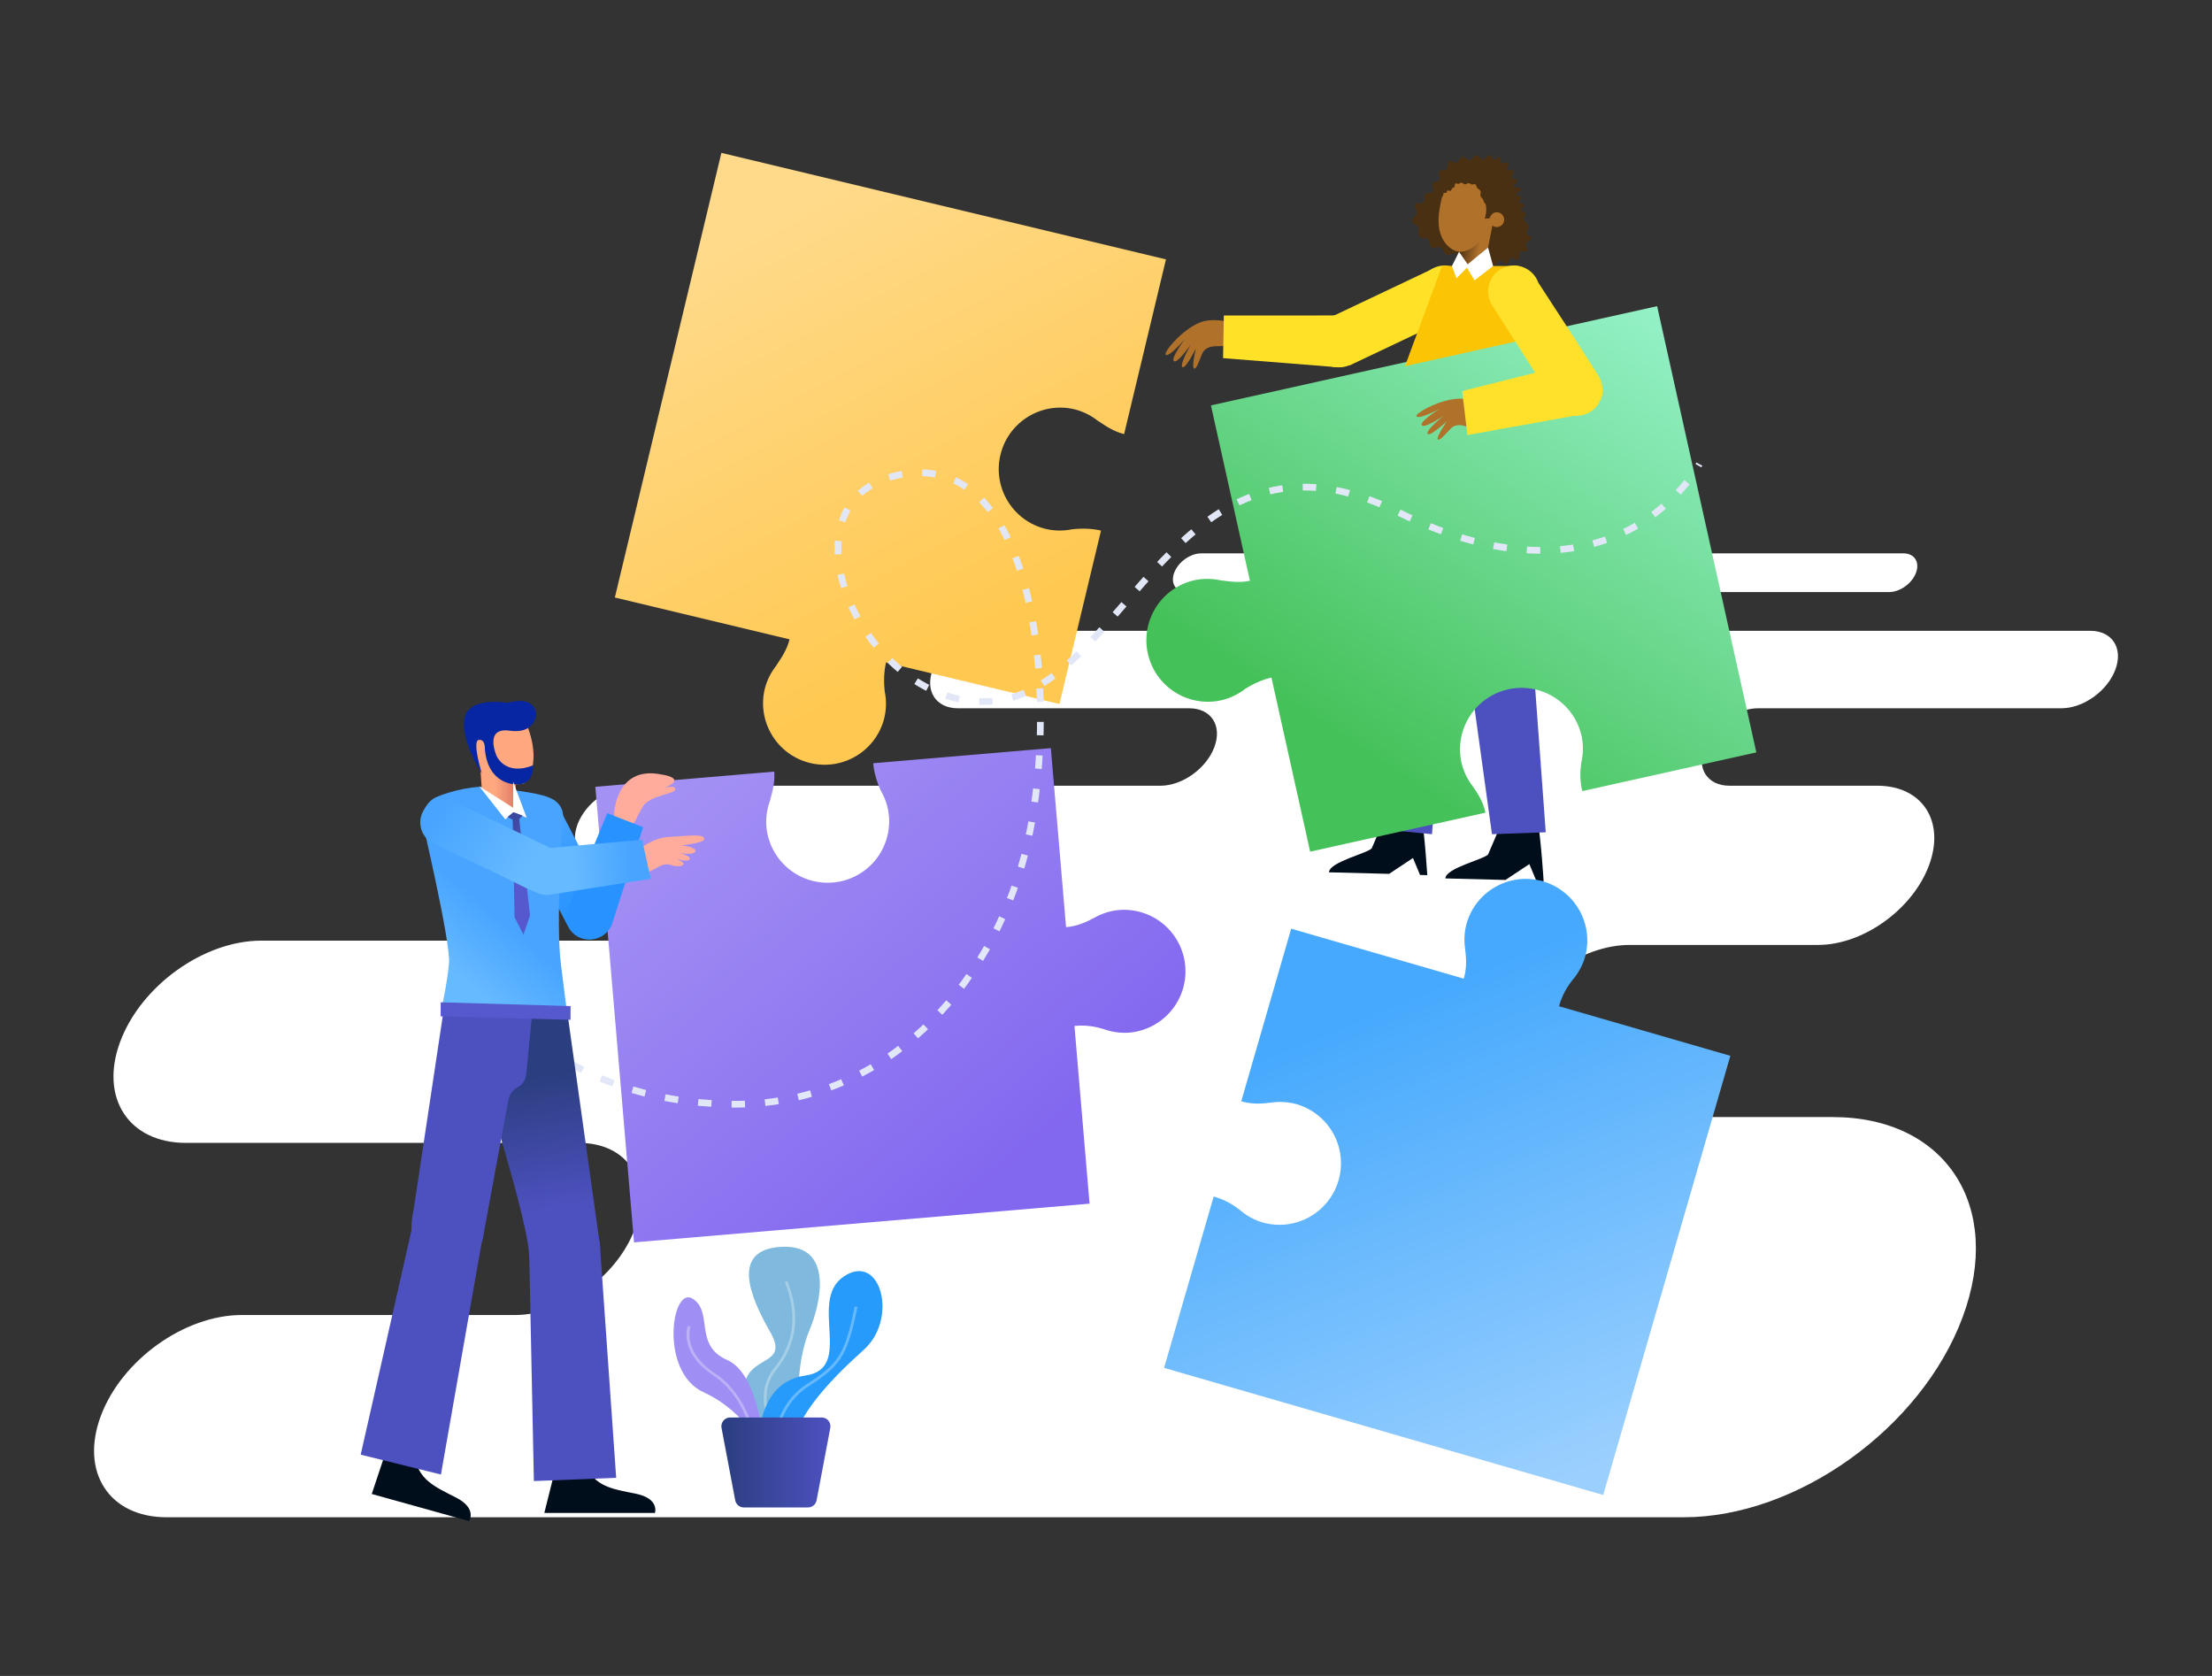 <?xml version="1.0" encoding="UTF-8" standalone="no"?>
<!-- Created with Inkscape (http://www.inkscape.org/) -->

<svg
   width="660"
   height="500"
   viewBox="0 0 174.625 132.292"
   version="1.1"
   id="svg75061"
   xml:space="preserve"
   sodipodi:docname="integration.svg"
   inkscape:version="1.2.1 (9c6d41e410, 2022-07-14)"
   inkscape:export-filename="conversation.png"
   inkscape:export-xdpi="96"
   inkscape:export-ydpi="96"
   xmlns:inkscape="http://www.inkscape.org/namespaces/inkscape"
   xmlns:sodipodi="http://sodipodi.sourceforge.net/DTD/sodipodi-0.dtd"
   xmlns:xlink="http://www.w3.org/1999/xlink"
   xmlns="http://www.w3.org/2000/svg"
   xmlns:svg="http://www.w3.org/2000/svg"><rect x="0" y="0" width="174.625" height="132.292" fill="#333333" stroke="none"/><sodipodi:namedview
     id="namedview75063"
     pagecolor="#505050"
     bordercolor="#eeeeee"
     borderopacity="1"
     inkscape:showpageshadow="0"
     inkscape:pageopacity="0"
     inkscape:pagecheckerboard="0"
     inkscape:deskcolor="#505050"
     inkscape:document-units="px"
     showgrid="false"
     inkscape:zoom="0.70710678"
     inkscape:cx="323.1478"
     inkscape:cy="224.85996"
     inkscape:window-width="1920"
     inkscape:window-height="1017"
     inkscape:window-x="-8"
     inkscape:window-y="-8"
     inkscape:window-maximized="1"
     inkscape:current-layer="g144351" /><defs
     id="defs75058"><inkscape:path-effect
   effect="perspective-envelope"
   up_left_point="-39.164,80.663"
   up_right_point="54.025,80.663"
   down_left_point="-20.338,114.998"
   down_right_point="33.787,114.606"
   id="path-effect253025"
   is_visible="true"
   lpeversion="1"
   deform_type="perspective"
   horizontal_mirror="false"
   vertical_mirror="false"
   overflow_perspective="false" /><inkscape:path-effect
   effect="perspective-envelope"
   up_left_point="111.081,306.624"
   up_right_point="320.631,306.624"
   down_left_point="111.081,341.02"
   down_right_point="320.631,341.02"
   id="path-effect253022"
   is_visible="true"
   lpeversion="1"
   deform_type="perspective"
   horizontal_mirror="false"
   vertical_mirror="false"
   overflow_perspective="false" /><inkscape:path-effect
   effect="offset"
   id="path-effect251682"
   is_visible="true"
   lpeversion="1.2"
   linejoin_type="miter"
   unit="mm"
   offset="0"
   miter_limit="4"
   attempt_force_join="false"
   update_on_knot_move="true" /><inkscape:path-effect
   effect="perspective-envelope"
   up_left_point="-47.655,50.195"
   up_right_point="93.153,36.749"
   down_left_point="-47.655,118.105"
   down_right_point="93.153,142.583"
   id="path-effect181357"
   is_visible="true"
   lpeversion="1"
   deform_type="perspective"
   horizontal_mirror="false"
   vertical_mirror="false"
   overflow_perspective="false" /><inkscape:path-effect
   effect="perspective-envelope"
   up_left_point="-87.949,36.749"
   up_right_point="43.639,46.505"
   down_left_point="-87.949,142.583"
   down_right_point="44.227,118.606"
   id="path-effect181355"
   is_visible="true"
   lpeversion="1"
   deform_type="perspective"
   horizontal_mirror="false"
   vertical_mirror="false"
   overflow_perspective="false" /><inkscape:path-effect
   effect="perspective-envelope"
   up_left_point="-96.031,53.766"
   up_right_point="18.577,64.835"
   down_left_point="-96.031,158.518"
   down_right_point="18.577,126.852"
   id="path-effect160662"
   is_visible="true"
   lpeversion="1"
   deform_type="perspective"
   horizontal_mirror="false"
   vertical_mirror="false"
   overflow_perspective="false" /><inkscape:path-effect
   effect="perspective-envelope"
   up_left_point="-99.232,61.613"
   up_right_point="-6.096,70.609"
   down_left_point="-99.232,146.74"
   down_right_point="-6.096,121.006"
   id="path-effect159490"
   is_visible="true"
   lpeversion="1"
   deform_type="perspective"
   horizontal_mirror="false"
   vertical_mirror="false"
   overflow_perspective="false" /><inkscape:path-effect
   effect="perspective-envelope"
   up_left_point="-87.949,36.749"
   up_right_point="58.728,50.594"
   down_left_point="-87.949,142.583"
   down_right_point="58.728,125.745"
   id="path-effect151830"
   is_visible="true"
   lpeversion="1"
   deform_type="perspective"
   horizontal_mirror="false"
   vertical_mirror="false"
   overflow_perspective="false" /><inkscape:path-effect
   effect="fillet_chamfer"
   id="path-effect79393"
   is_visible="true"
   lpeversion="1"
   nodesatellites_param="F,0,0,1,0,0,0,1 @ F,0,0,1,0,2,0,1 @ F,0,0,1,0,0,0,1 @ F,0,0,1,0,0,0,1 @ F,0,0,1,0,0,0,1 @ F,0,0,1,0,0,0,1 @ F,0,0,1,0,0,0,1 @ F,0,0,1,0,0,0,1"
   unit="px"
   method="auto"
   mode="F"
   radius="2"
   chamfer_steps="1"
   flexible="false"
   use_knot_distance="true"
   apply_no_radius="true"
   apply_with_radius="true"
   only_selected="true"
   hide_knots="false" /><inkscape:path-effect
   effect="fillet_chamfer"
   id="path-effect79391"
   is_visible="true"
   lpeversion="1"
   nodesatellites_param="F,0,0,1,0,0,0,1 @ F,0,0,1,0,0,0,1 @ F,0,1,1,0,2,0,1 @ F,0,1,1,0,2,0,1"
   unit="px"
   method="auto"
   mode="F"
   radius="2"
   chamfer_steps="1"
   flexible="false"
   use_knot_distance="true"
   apply_no_radius="true"
   apply_with_radius="true"
   only_selected="true"
   hide_knots="false" /><inkscape:path-effect
   effect="fillet_chamfer"
   id="path-effect79388"
   is_visible="true"
   lpeversion="1"
   nodesatellites_param="F,0,0,1,0,2,0,1 @ F,0,0,1,0,2,0,1 @ F,0,0,1,0,2,0,1 @ F,0,0,1,0,2,0,1 @ F,0,0,1,0,2,0,1 @ F,0,0,1,0,2,0,1 @ F,0,0,1,0,2,0,1 @ F,0,0,1,0,2,0,1"
   unit="px"
   method="auto"
   mode="F"
   radius="2"
   chamfer_steps="1"
   flexible="false"
   use_knot_distance="true"
   apply_no_radius="true"
   apply_with_radius="true"
   only_selected="false"
   hide_knots="false" /><inkscape:path-effect
   effect="fillet_chamfer"
   id="path-effect79386"
   is_visible="true"
   lpeversion="1"
   nodesatellites_param="F,0,0,1,0,0,0,1 @ F,0,0,1,0,0,0,1 @ F,0,0,1,0,0,0,1 @ F,0,0,1,0,0,0,1"
   unit="px"
   method="auto"
   mode="F"
   radius="2"
   chamfer_steps="1"
   flexible="false"
   use_knot_distance="true"
   apply_no_radius="true"
   apply_with_radius="true"
   only_selected="false"
   hide_knots="false" /><inkscape:path-effect
   effect="fillet_chamfer"
   id="path-effect79305"
   is_visible="true"
   lpeversion="1"
   nodesatellites_param="IF,0,0,1,0,0,0,1 @ IF,0,0,1,0,0,0,1 @ IF,0,0,1,0,2.068,0,1 @ IF,0,0,1,0,0,0,1"
   unit="px"
   method="auto"
   mode="IF"
   radius="0"
   chamfer_steps="1"
   flexible="false"
   use_knot_distance="true"
   apply_no_radius="true"
   apply_with_radius="true"
   only_selected="false"
   hide_knots="false" /><inkscape:path-effect
   effect="fillet_chamfer"
   id="path-effect75637"
   is_visible="true"
   lpeversion="1"
   nodesatellites_param="F,0,1,1,0,2.619,0,1 @ F,0,0,1,0,2.619,0,1 @ F,0,0,1,0,0,0,1 @ F,0,0,1,0,0,0,1"
   unit="px"
   method="auto"
   mode="F"
   radius="0"
   chamfer_steps="1"
   flexible="false"
   use_knot_distance="true"
   apply_no_radius="true"
   apply_with_radius="true"
   only_selected="false"
   hide_knots="false" /><inkscape:path-effect
   effect="fillet_chamfer"
   id="path-effect75634"
   is_visible="true"
   lpeversion="1"
   nodesatellites_param="F,0,0,1,0,0,0,1 @ F,0,0,1,0,0,0,1 @ F,0,0,1,0,0,0,1 @ F,0,0,1,0,0,0,1"
   unit="px"
   method="auto"
   mode="F"
   radius="7"
   chamfer_steps="1"
   flexible="false"
   use_knot_distance="true"
   apply_no_radius="true"
   apply_with_radius="true"
   only_selected="true"
   hide_knots="false" /><inkscape:path-effect
   effect="fillet_chamfer"
   id="path-effect79305-0"
   is_visible="true"
   lpeversion="1"
   nodesatellites_param="IF,0,0,1,0,0,0,1 @ IF,0,0,1,0,0,0,1 @ IF,0,0,1,0,2.068,0,1 @ IF,0,0,1,0,0,0,1"
   unit="px"
   method="auto"
   mode="IF"
   radius="0"
   chamfer_steps="1"
   flexible="false"
   use_knot_distance="true"
   apply_no_radius="true"
   apply_with_radius="true"
   only_selected="false"
   hide_knots="false" /><inkscape:path-effect
   effect="fillet_chamfer"
   id="path-effect75637-4"
   is_visible="true"
   lpeversion="1"
   nodesatellites_param="F,0,1,1,0,2.619,0,1 @ F,0,0,1,0,2.619,0,1 @ F,0,0,1,0,0,0,1 @ F,0,0,1,0,0,0,1"
   unit="px"
   method="auto"
   mode="F"
   radius="0"
   chamfer_steps="1"
   flexible="false"
   use_knot_distance="true"
   apply_no_radius="true"
   apply_with_radius="true"
   only_selected="false"
   hide_knots="false" /><inkscape:path-effect
   effect="fillet_chamfer"
   id="path-effect79391-0"
   is_visible="true"
   lpeversion="1"
   nodesatellites_param="F,0,0,1,0,0,0,1 @ F,0,0,1,0,0,0,1 @ F,0,1,1,0,2,0,1 @ F,0,1,1,0,2,0,1"
   unit="px"
   method="auto"
   mode="F"
   radius="2"
   chamfer_steps="1"
   flexible="false"
   use_knot_distance="true"
   apply_no_radius="true"
   apply_with_radius="true"
   only_selected="true"
   hide_knots="false" /><inkscape:path-effect
   effect="fillet_chamfer"
   id="path-effect79393-5"
   is_visible="true"
   lpeversion="1"
   nodesatellites_param="F,0,0,1,0,0,0,1 @ F,0,0,1,0,2,0,1 @ F,0,0,1,0,0,0,1 @ F,0,0,1,0,0,0,1 @ F,0,0,1,0,0,0,1 @ F,0,0,1,0,0,0,1 @ F,0,0,1,0,0,0,1 @ F,0,0,1,0,0,0,1"
   unit="px"
   method="auto"
   mode="F"
   radius="2"
   chamfer_steps="1"
   flexible="false"
   use_knot_distance="true"
   apply_no_radius="true"
   apply_with_radius="true"
   only_selected="true"
   hide_knots="false" /><inkscape:path-effect
   effect="perspective-envelope"
   up_left_point="-87.949,36.749"
   up_right_point="58.728,50.594"
   down_left_point="-87.949,142.583"
   down_right_point="58.728,125.745"
   id="path-effect151830-2"
   is_visible="true"
   lpeversion="1"
   deform_type="perspective"
   horizontal_mirror="false"
   vertical_mirror="false"
   overflow_perspective="false" /><inkscape:path-effect
   effect="fillet_chamfer"
   id="path-effect75637-4-2"
   is_visible="true"
   lpeversion="1"
   nodesatellites_param="F,0,1,1,0,2.619,0,1 @ F,0,0,1,0,2.619,0,1 @ F,0,0,1,0,0,0,1 @ F,0,0,1,0,0,0,1"
   unit="px"
   method="auto"
   mode="F"
   radius="0"
   chamfer_steps="1"
   flexible="false"
   use_knot_distance="true"
   apply_no_radius="true"
   apply_with_radius="true"
   only_selected="false"
   hide_knots="false" /><inkscape:path-effect
   effect="fillet_chamfer"
   id="path-effect79391-0-1"
   is_visible="true"
   lpeversion="1"
   nodesatellites_param="F,0,0,1,0,0,0,1 @ F,0,0,1,0,0,0,1 @ F,0,1,1,0,2,0,1 @ F,0,1,1,0,2,0,1"
   unit="px"
   method="auto"
   mode="F"
   radius="2"
   chamfer_steps="1"
   flexible="false"
   use_knot_distance="true"
   apply_no_radius="true"
   apply_with_radius="true"
   only_selected="true"
   hide_knots="false" /><inkscape:path-effect
   effect="fillet_chamfer"
   id="path-effect79393-5-4"
   is_visible="true"
   lpeversion="1"
   nodesatellites_param="F,0,0,1,0,0,0,1 @ F,0,0,1,0,2,0,1 @ F,0,0,1,0,0,0,1 @ F,0,0,1,0,0,0,1 @ F,0,0,1,0,0,0,1 @ F,0,0,1,0,0,0,1 @ F,0,0,1,0,0,0,1 @ F,0,0,1,0,0,0,1"
   unit="px"
   method="auto"
   mode="F"
   radius="2"
   chamfer_steps="1"
   flexible="false"
   use_knot_distance="true"
   apply_no_radius="true"
   apply_with_radius="true"
   only_selected="true"
   hide_knots="false" /><linearGradient
   id="linearGradient852"
   gradientUnits="userSpaceOnUse"
   x1="107.59"
   y1="263.95"
   x2="115.079"
   y2="311.95">
						<stop
   offset="0"
   style="stop-color:#2B3E7F"
   id="stop51416-4" />
						<stop
   offset="1"
   style="stop-color:#4D51C0"
   id="stop51418-5" />
					</linearGradient><inkscape:path-effect
   effect="fillet_chamfer"
   id="path-effect3541-1"
   is_visible="true"
   lpeversion="1"
   nodesatellites_param="F,0,0,1,0,0.863,0,1 @ F,0,0,1,0,0,0,1 @ F,0,0,1,0,0.792,0,1 @ F,0,0,1,0,0,0,1 @ F,0,0,1,0,0.96,0,1 @ F,0,0,1,0,0,0,1 @ F,0,0,1,0,0.665,0,1 @ F,0,0,1,0,0,0,1"
   unit="px"
   method="auto"
   mode="F"
   radius="0"
   chamfer_steps="1"
   flexible="false"
   use_knot_distance="true"
   apply_no_radius="true"
   apply_with_radius="true"
   only_selected="false"
   hide_knots="false" />
	
	
	
	
	
	
	
	
	
	
	
<inkscape:path-effect
   effect="perspective-envelope"
   up_left_point="-112.239,-43.552"
   up_right_point="-19.103,-34.557"
   down_left_point="-112.239,41.574"
   down_right_point="-19.103,15.841"
   id="path-effect159490-6"
   is_visible="true"
   lpeversion="1"
   deform_type="perspective"
   horizontal_mirror="false"
   vertical_mirror="false"
   overflow_perspective="false" /><inkscape:path-effect
   effect="perspective-envelope"
   up_left_point="-103.232,49.966"
   up_right_point="11.376,61.035"
   down_left_point="-103.232,154.718"
   down_right_point="11.376,123.052"
   id="path-effect159490-5"
   is_visible="true"
   lpeversion="1"
   deform_type="perspective"
   horizontal_mirror="false"
   vertical_mirror="false"
   overflow_perspective="false" /><inkscape:path-effect
   effect="fillet_chamfer"
   id="path-effect75637-6"
   is_visible="true"
   lpeversion="1"
   nodesatellites_param="F,0,1,1,0,2.619,0,1 @ F,0,0,1,0,2.619,0,1 @ F,0,0,1,0,0,0,1 @ F,0,0,1,0,0,0,1"
   unit="px"
   method="auto"
   mode="F"
   radius="0"
   chamfer_steps="1"
   flexible="false"
   use_knot_distance="true"
   apply_no_radius="true"
   apply_with_radius="true"
   only_selected="false"
   hide_knots="false" /><inkscape:path-effect
   effect="fillet_chamfer"
   id="path-effect79391-08"
   is_visible="true"
   lpeversion="1"
   nodesatellites_param="F,0,0,1,0,0,0,1 @ F,0,0,1,0,0,0,1 @ F,0,1,1,0,2,0,1 @ F,0,1,1,0,2,0,1"
   unit="px"
   method="auto"
   mode="F"
   radius="2"
   chamfer_steps="1"
   flexible="false"
   use_knot_distance="true"
   apply_no_radius="true"
   apply_with_radius="true"
   only_selected="true"
   hide_knots="false" /><inkscape:path-effect
   effect="fillet_chamfer"
   id="path-effect79393-2"
   is_visible="true"
   lpeversion="1"
   nodesatellites_param="F,0,0,1,0,0,0,1 @ F,0,0,1,0,2,0,1 @ F,0,0,1,0,0,0,1 @ F,0,0,1,0,0,0,1 @ F,0,0,1,0,0,0,1 @ F,0,0,1,0,0,0,1 @ F,0,0,1,0,0,0,1 @ F,0,0,1,0,0,0,1"
   unit="px"
   method="auto"
   mode="F"
   radius="2"
   chamfer_steps="1"
   flexible="false"
   use_knot_distance="true"
   apply_no_radius="true"
   apply_with_radius="true"
   only_selected="true"
   hide_knots="false" /><inkscape:path-effect
   effect="fillet_chamfer"
   id="path-effect75637-6-9"
   is_visible="true"
   lpeversion="1"
   nodesatellites_param="F,0,1,1,0,2.619,0,1 @ F,0,0,1,0,2.619,0,1 @ F,0,0,1,0,0,0,1 @ F,0,0,1,0,0,0,1"
   unit="px"
   method="auto"
   mode="F"
   radius="0"
   chamfer_steps="1"
   flexible="false"
   use_knot_distance="true"
   apply_no_radius="true"
   apply_with_radius="true"
   only_selected="false"
   hide_knots="false" /><inkscape:path-effect
   effect="fillet_chamfer"
   id="path-effect79391-08-7"
   is_visible="true"
   lpeversion="1"
   nodesatellites_param="F,0,0,1,0,0,0,1 @ F,0,0,1,0,0,0,1 @ F,0,1,1,0,2,0,1 @ F,0,1,1,0,2,0,1"
   unit="px"
   method="auto"
   mode="F"
   radius="2"
   chamfer_steps="1"
   flexible="false"
   use_knot_distance="true"
   apply_no_radius="true"
   apply_with_radius="true"
   only_selected="true"
   hide_knots="false" /><inkscape:path-effect
   effect="fillet_chamfer"
   id="path-effect79393-2-2"
   is_visible="true"
   lpeversion="1"
   nodesatellites_param="F,0,0,1,0,0,0,1 @ F,0,0,1,0,2,0,1 @ F,0,0,1,0,0,0,1 @ F,0,0,1,0,0,0,1 @ F,0,0,1,0,0,0,1 @ F,0,0,1,0,0,0,1 @ F,0,0,1,0,0,0,1 @ F,0,0,1,0,0,0,1"
   unit="px"
   method="auto"
   mode="F"
   radius="2"
   chamfer_steps="1"
   flexible="false"
   use_knot_distance="true"
   apply_no_radius="true"
   apply_with_radius="true"
   only_selected="true"
   hide_knots="false" /><linearGradient
   id="SVGID_5_"
   gradientUnits="userSpaceOnUse"
   x1="657.683"
   y1="335.029"
   x2="598.704"
   y2="358.774">
			<stop
   offset="0"
   style="stop-color:#2B3E7F"
   id="stop51575" />
			<stop
   offset="1"
   style="stop-color:#4D51C0"
   id="stop51577" />
		</linearGradient><linearGradient
   inkscape:collect="always"
   id="linearGradient147907"><stop
     style="stop-color:#4c3013;stop-opacity:1;"
     offset="0"
     id="stop147903" /><stop
     style="stop-color:#4c3013;stop-opacity:0;"
     offset="1"
     id="stop147905" /></linearGradient><inkscape:path-effect
   effect="offset"
   id="path-effect251682-8"
   is_visible="true"
   lpeversion="1.2"
   linejoin_type="miter"
   unit="mm"
   offset="1.4"
   miter_limit="4"
   attempt_force_join="false"
   update_on_knot_move="true" /><inkscape:path-effect
   effect="offset"
   id="path-effect251682-88"
   is_visible="true"
   lpeversion="1.2"
   linejoin_type="miter"
   unit="mm"
   offset="1.334"
   miter_limit="4"
   attempt_force_join="false"
   update_on_knot_move="true" /><inkscape:path-effect
   effect="offset"
   id="path-effect251682-88-7"
   is_visible="true"
   lpeversion="1.2"
   linejoin_type="miter"
   unit="mm"
   offset="4.447"
   miter_limit="4"
   attempt_force_join="false"
   update_on_knot_move="true" /><inkscape:path-effect
   effect="offset"
   id="path-effect251682-88-7-1"
   is_visible="true"
   lpeversion="1.2"
   linejoin_type="miter"
   unit="mm"
   offset="8.719"
   miter_limit="4"
   attempt_force_join="false"
   update_on_knot_move="true" /><inkscape:path-effect
   effect="perspective-envelope"
   up_left_point="-196.315,362.187"
   up_right_point="140.008,362.187"
   down_left_point="-128.371,439.395"
   down_right_point="66.968,438.514"
   id="path-effect253025-1"
   is_visible="true"
   lpeversion="1"
   deform_type="perspective"
   horizontal_mirror="false"
   vertical_mirror="false"
   overflow_perspective="false" />
				
				
				
			
					
					
					
						
				
					
					
						
					
				
					
					
				
						
					<linearGradient
   inkscape:collect="always"
   id="linearGradient293127"><stop
     style="stop-color:#45c159;stop-opacity:1;"
     offset="0"
     id="stop293125" /><stop
     style="stop-color:#94f1c7;stop-opacity:1;"
     offset="1"
     id="stop293123" /></linearGradient><linearGradient
   inkscape:collect="always"
   xlink:href="#linearGradient140422"
   id="linearGradient140424"
   x1="-1210.075"
   y1="214.062"
   x2="-1140.586"
   y2="384.452"
   gradientUnits="userSpaceOnUse"
   gradientTransform="matrix(0.22,0,0,0.22,272.448,69.308)" /><linearGradient
   inkscape:collect="always"
   id="linearGradient140422"><stop
     style="stop-color:#46a9fd;stop-opacity:1;"
     offset="0"
     id="stop140418" /><stop
     style="stop-color:#9bd0fe;stop-opacity:1;"
     offset="1"
     id="stop140420" /></linearGradient><linearGradient
   inkscape:collect="always"
   xlink:href="#linearGradient133912"
   id="linearGradient133914"
   x1="-1430.916"
   y1="-15.346"
   x2="-1352.86"
   y2="132.198"
   gradientUnits="userSpaceOnUse"
   gradientTransform="matrix(0.22,0,0,0.22,273.419,57.392)" /><linearGradient
   inkscape:collect="always"
   id="linearGradient133912"><stop
     style="stop-color:#ffda8a;stop-opacity:1;"
     offset="0"
     id="stop133908" /><stop
     style="stop-color:#ffc850;stop-opacity:1;"
     offset="1"
     id="stop133910" /></linearGradient><inkscape:path-effect
   effect="fillet_chamfer"
   id="path-effect167407"
   is_visible="true"
   lpeversion="1"
   nodesatellites_param="F,0,0,1,0,0,0,1 @ F,0,0,1,0,0,0,1 @ F,0,0,1,0,0,0,1 @ F,0,0,1,0,0,0,1 @ F,0,0,1,0,0,0,1 @ F,0,0,1,0,0,0,1 @ F,0,0,1,0,0,0,1 @ F,0,0,1,0,0,0,1 @ F,0,0,1,0,0,0,1 @ F,0,0,1,0,0,0,1 @ F,0,0,1,0,0,0,1 @ F,0,0,1,0,0,0,1 @ F,0,0,1,0,0,0,1 @ F,0,0,1,0,0,0,1 @ F,0,0,1,0,0,0,1 @ F,0,0,1,0,0,0,1 @ F,0,0,1,0,0,0,1 @ F,0,0,1,0,0,0,1 @ F,0,0,1,0,0,0,1 @ F,0,0,1,0,0,0,1 @ F,0,0,1,0,0,0,1 @ F,0,0,1,0,0,0,1"
   unit="px"
   method="auto"
   mode="F"
   radius="0"
   chamfer_steps="1"
   flexible="false"
   use_knot_distance="true"
   apply_no_radius="true"
   apply_with_radius="true"
   only_selected="false"
   hide_knots="false" /><linearGradient
   inkscape:collect="always"
   xlink:href="#linearGradient138689"
   id="linearGradient138691"
   x1="-1462.328"
   y1="198.831"
   x2="-1342.389"
   y2="340.664"
   gradientUnits="userSpaceOnUse"
   gradientTransform="matrix(0.22,0,0,0.22,269.884,56.415)" /><linearGradient
   inkscape:collect="always"
   id="linearGradient138689"><stop
     style="stop-color:#a491f4;stop-opacity:1;"
     offset="0"
     id="stop138685" /><stop
     style="stop-color:#8267ef;stop-opacity:1;"
     offset="1"
     id="stop138687" /></linearGradient><linearGradient
   inkscape:collect="always"
   xlink:href="#linearGradient293127"
   id="linearGradient135164"
   x1="-1232.92"
   y1="148.38"
   x2="-1128.211"
   y2="-9.635"
   gradientUnits="userSpaceOnUse"
   gradientTransform="matrix(0.265,0,0,0.265,385.514,175.632)" /><linearGradient
   inkscape:collect="always"
   xlink:href="#linearGradient147907"
   id="linearGradient147909-3"
   x1="648.089"
   y1="245.629"
   x2="654.797"
   y2="247.117"
   gradientUnits="userSpaceOnUse" /><linearGradient
   inkscape:collect="always"
   xlink:href="#linearGradient852"
   id="linearGradient95460"
   gradientUnits="userSpaceOnUse"
   x1="107.59"
   y1="263.95"
   x2="115.079"
   y2="311.95" /><linearGradient
   inkscape:collect="always"
   xlink:href="#linearGradient25374"
   id="linearGradient95464"
   gradientUnits="userSpaceOnUse"
   x1="109.173"
   y1="195.039"
   x2="126.612"
   y2="230.835" /><linearGradient
   inkscape:collect="always"
   id="linearGradient25374"><stop
     style="stop-color:#48a4ff;stop-opacity:1;"
     offset="0"
     id="stop25370" /><stop
     style="stop-color:#2893ff;stop-opacity:1;"
     offset="1"
     id="stop25372" /></linearGradient><linearGradient
   inkscape:collect="always"
   xlink:href="#linearGradient97066"
   id="linearGradient97068"
   x1="-19.997"
   y1="246.452"
   x2="-11.906"
   y2="184.578"
   gradientUnits="userSpaceOnUse" /><linearGradient
   inkscape:collect="always"
   id="linearGradient97066"><stop
     style="stop-color:#4d51c0;stop-opacity:1;"
     offset="0"
     id="stop97062" /><stop
     style="stop-color:#4d51c0;stop-opacity:1"
     offset="1"
     id="stop97064" /></linearGradient><linearGradient
   inkscape:collect="always"
   xlink:href="#linearGradient6182"
   id="linearGradient105437"
   x1="-11.483"
   y1="172.449"
   x2="5.345"
   y2="152.929"
   gradientUnits="userSpaceOnUse" /><linearGradient
   inkscape:collect="always"
   id="linearGradient6182"><stop
     style="stop-color:#66baff;stop-opacity:1;"
     offset="0"
     id="stop6178" /><stop
     style="stop-color:#48a4ff;stop-opacity:1;"
     offset="1"
     id="stop6180" /></linearGradient><linearGradient
   inkscape:collect="always"
   xlink:href="#linearGradient6182"
   id="linearGradient95466"
   gradientUnits="userSpaceOnUse"
   x1="88.319"
   y1="240.233"
   x2="103.923"
   y2="254.306"
   gradientTransform="rotate(-45.971,-71.416,254.498)" /><linearGradient
   inkscape:collect="always"
   xlink:href="#linearGradient150118"
   id="linearGradient150120-6"
   x1="564.542"
   y1="66.841"
   x2="571.983"
   y2="66.841"
   gradientUnits="userSpaceOnUse" /><linearGradient
   inkscape:collect="always"
   id="linearGradient150118"><stop
     style="stop-color:#dd7966;stop-opacity:1;"
     offset="0"
     id="stop150114" /><stop
     style="stop-color:#dd7966;stop-opacity:0;"
     offset="1"
     id="stop150116" /></linearGradient><linearGradient
   inkscape:collect="always"
   xlink:href="#linearGradient98308"
   id="linearGradient98310"
   x1="9.109"
   y1="114.377"
   x2="10.96"
   y2="133.392"
   gradientUnits="userSpaceOnUse" /><linearGradient
   inkscape:collect="always"
   id="linearGradient98308"><stop
     style="stop-color:#3b479d;stop-opacity:1;"
     offset="0"
     id="stop98304" /><stop
     style="stop-color:#5559cd;stop-opacity:1;"
     offset="1"
     id="stop98306" /></linearGradient><linearGradient
   inkscape:collect="always"
   xlink:href="#linearGradient6182"
   id="linearGradient95468"
   gradientUnits="userSpaceOnUse"
   x1="77.883"
   y1="231.485"
   x2="89.998"
   y2="196.005"
   gradientTransform="rotate(-73.896,-19.883,224.902)" /><linearGradient
   id="linearGradient102711"
   gradientUnits="userSpaceOnUse"
   x1="487.3"
   y1="404.298"
   x2="526.445"
   y2="404.298">
			<stop
   offset="0"
   style="stop-color:#2B3E7F"
   id="stop51723-6" />
			<stop
   offset="1"
   style="stop-color:#4D51C0"
   id="stop51725-9" />
		</linearGradient><linearGradient
   inkscape:collect="always"
   xlink:href="#linearGradient25374"
   id="linearGradient114063"
   gradientUnits="userSpaceOnUse"
   x1="109.173"
   y1="195.039"
   x2="126.612"
   y2="230.835" /><inkscape:path-effect
   effect="fillet_chamfer"
   id="path-effect167407-0"
   is_visible="true"
   lpeversion="1"
   nodesatellites_param="F,0,0,1,0,0,0,1 @ F,0,0,1,0,0,0,1 @ F,0,0,1,0,0,0,1 @ F,0,0,1,0,0,0,1 @ F,0,0,1,0,0,0,1 @ F,0,0,1,0,0,0,1 @ F,0,0,1,0,0,0,1 @ F,0,0,1,0,0,0,1 @ F,0,0,1,0,0,0,1 @ F,0,0,1,0,0,0,1 @ F,0,0,1,0,0,0,1 @ F,0,0,1,0,0,0,1 @ F,0,0,1,0,0,0,1 @ F,0,0,1,0,0,0,1 @ F,0,0,1,0,0,0,1 @ F,0,0,1,0,0,0,1 @ F,0,0,1,0,0,0,1 @ F,0,0,1,0,0,0,1 @ F,0,0,1,0,0,0,1 @ F,0,0,1,0,0,0,1 @ F,0,0,1,0,0,0,1 @ F,0,0,1,0,0,0,1"
   unit="px"
   method="auto"
   mode="F"
   radius="0"
   chamfer_steps="1"
   flexible="false"
   use_knot_distance="true"
   apply_no_radius="true"
   apply_with_radius="true"
   only_selected="false"
   hide_knots="false" /><inkscape:path-effect
   effect="fillet_chamfer"
   id="path-effect167407-5"
   is_visible="true"
   lpeversion="1"
   nodesatellites_param="F,0,0,1,0,0,0,1 @ F,0,0,1,0,0,0,1 @ F,0,0,1,0,0,0,1 @ F,0,0,1,0,0,0,1 @ F,0,0,1,0,0,0,1 @ F,0,0,1,0,0,0,1 @ F,0,0,1,0,0,0,1 @ F,0,0,1,0,0,0,1 @ F,0,0,1,0,0,0,1 @ F,0,0,1,0,0,0,1 @ F,0,0,1,0,0,0,1 @ F,0,0,1,0,0,0,1 @ F,0,0,1,0,0,0,1 @ F,0,0,1,0,0,0,1 @ F,0,0,1,0,0,0,1 @ F,0,0,1,0,0,0,1 @ F,0,0,1,0,0,0,1 @ F,0,0,1,0,0,0,1 @ F,0,0,1,0,0,0,1 @ F,0,0,1,0,0,0,1 @ F,0,0,1,0,0,0,1 @ F,0,0,1,0,0,0,1"
   unit="px"
   method="auto"
   mode="F"
   radius="0"
   chamfer_steps="1"
   flexible="false"
   use_knot_distance="true"
   apply_no_radius="true"
   apply_with_radius="true"
   only_selected="false"
   hide_knots="false" /></defs><g
     inkscape:label="Layer 1"
     inkscape:groupmode="layer"
     id="layer1"
     transform="translate(103.232,-36.749)"><path
       style="opacity:1;fill:#7e3245;fill-opacity:1;stroke:none;stroke-width:0.37;stroke-linecap:round;stroke-linejoin:bevel;stroke-miterlimit:1;stroke-dasharray:0.37, 1.111;stroke-dashoffset:0;stroke-opacity:1"
       d="m -88.352,484.369 120.414,-0.871 -34.358,23.621 -48.253,-0.163 z"
       id="path253668" /><g
       id="g144351"
       transform="translate(-6.644)"><g
         id="g80598"
         transform="translate(7.424,-0.766)"><path
           id="path59326-1"
           style="fill:#ffffff;fill-opacity:1;stroke-width:0.34;stroke-linecap:round;stroke-linejoin:bevel;stroke-miterlimit:1;stroke-dasharray:0.34, 1.02"
           d="m 46.253,81.194 c 0.865,0 1.308,0.682 0.994,1.529 -0.315,0.847 -1.264,1.528 -2.13,1.528 H 39.53 24.064 c -0.865,0 -1.815,0.682 -2.13,1.528 -0.315,0.847 0.128,1.529 0.994,1.529 h 21.765 2.004 14.302 c 1.731,0 2.618,1.363 1.988,3.057 -0.629,1.694 -2.53,3.057 -4.26,3.057 H 41.9 34.784 c -1.731,0 -3.63,1.364 -4.26,3.057 -0.629,1.694 0.257,3.057 1.988,3.057 h 6.595 5.08 c 3.557,0 5.38,2.803 4.086,6.284 -1.294,3.481 -5.199,6.284 -8.757,6.284 h -6.151 -8.722 c -3.846,0 -8.068,3.03 -9.467,6.794 -1.399,3.764 0.571,6.793 4.417,6.793 h 7.565 13.5 c 8.942,0 13.522,7.045 10.27,15.795 -3.252,8.75 -13.068,15.795 -22.01,15.795 h -75.669 -44.117 c -4.519,0 -6.834,-3.56 -5.191,-7.982 1.643,-4.422 6.605,-7.982 11.124,-7.982 h 17.067 4.505 c 3.846,0 8.068,-3.03 9.467,-6.794 1.399,-3.764 -0.572,-6.793 -4.418,-6.793 h -3.551 -27.47 c -4.519,0 -6.834,-3.56 -5.191,-7.982 1.643,-4.422 6.605,-7.982 11.124,-7.982 h 2.211 26.378 5.886 c 1.731,0 3.63,-1.364 4.26,-3.057 0.629,-1.694 -0.257,-3.057 -1.988,-3.057 h -5.199 -4.581 c -1.731,0 -2.617,-1.364 -1.987,-3.057 0.629,-1.694 2.529,-3.057 4.26,-3.057 h 9.495 4.81 27.455 c 1.731,0 3.63,-1.363 4.26,-3.057 0.629,-1.694 -0.257,-3.057 -1.987,-3.057 h -17.731 -0.532 c -1.731,0 -2.617,-1.364 -1.988,-3.057 0.629,-1.694 2.529,-3.057 4.26,-3.057 h 10.255 11.971 c 0.865,0 1.816,-0.682 2.13,-1.529 0.315,-0.847 -0.129,-1.528 -0.994,-1.528 h -3.891 -3.673 c -0.865,0 -1.309,-0.682 -0.994,-1.528 0.315,-0.847 1.265,-1.529 2.13,-1.529 H 2.567 22.484 Z" /><path
           id="rect79799"
           style="fill:url(#linearGradient133914);fill-opacity:1;stroke-width:0.441;stroke-opacity:0.224"
           d="m -47.063,49.583 -8.41,35.096 13.791,3.304 c -0.204,0.818 -0.62,1.423 -1.028,2.036 l 0.01,0.003 c -0.445,0.548 -0.765,1.187 -0.938,1.871 -0.625,2.608 0.983,5.229 3.591,5.854 2.608,0.625 5.229,-0.983 5.854,-3.591 0.158,-0.688 0.165,-1.401 0.019,-2.092 l 0.004,8.33e-4 c -0.086,-0.784 -0.058,-1.539 0.105,-2.258 l 13.691,3.281 3.281,-13.691 c -0.718,-0.163 -1.473,-0.19 -2.257,-0.105 v -0.003 c -0.69,0.146 -1.404,0.139 -2.092,-0.019 -2.608,-0.625 -4.216,-3.246 -3.591,-5.854 0.625,-2.608 3.246,-4.216 5.854,-3.591 0.685,0.173 1.323,0.493 1.871,0.938 l 0.002,-0.01 c 0.613,0.408 1.218,0.825 2.036,1.028 l 3.304,-13.791 z"
           inkscape:path-effect="#path-effect167407"
           inkscape:original-d="m -47.063177,49.582966 -8.409765,35.096495 13.790667,3.304495 c -0.203566,0.818303 -0.620352,1.423061 -1.028453,2.036184 l 0.0097,0.0025 a 4.8560185,4.8560185 0 0 0 -0.938078,1.871452 4.8560185,4.8560185 0 0 0 3.59067,5.853736 4.8560185,4.8560185 0 0 0 5.853743,-3.590677 4.8560185,4.8560185 0 0 0 0.01874,-2.091762 l 0.0035,8.33e-4 c -0.08557,-0.784378 -0.05788,-1.538922 0.104857,-2.257501 l 13.691431,3.280717 3.280725,-13.69143 c -0.718465,-0.162683 -1.472838,-0.190325 -2.257078,-0.104764 v -0.0033 a 4.8560185,4.8560185 0 0 1 -2.091756,-0.01866 4.8560185,4.8560185 0 0 1 -3.59067,-5.853737 4.8560185,4.8560185 0 0 1 5.853722,-3.590686 4.8560185,4.8560185 0 0 1 1.871459,0.93808 l 0.0022,-0.0097 c 0.613056,0.408036 1.217691,0.824835 2.03579,1.028357 l 3.304487,-13.790671 z" /><path
           id="rect79799-3"
           style="fill:url(#linearGradient138691);fill-opacity:1;stroke-width:0.441;stroke-opacity:0.224"
           d="m -57.014,99.622 3.055,35.961 35.961,-3.055 -1.192,-14.029 c 0.74,-0.072 1.489,-0.002 2.248,0.235 l 1.75e-4,-0.01 a 4.856,4.856 0 0 0 2.071,0.302 4.856,4.856 0 0 0 4.428,-5.249 l -2.5e-5,-4.4e-4 a 4.856,4.856 0 0 0 -5.25,-4.427 4.856,4.856 0 0 0 -1.99,0.647 l -0.003,-0.01 c -0.838,0.467 -1.54,0.664 -2.167,0.712 l -1.2,-14.13 -14.028,1.192 c 0.072,0.733 0.283,1.458 0.61,2.176 l -0.003,2.17e-4 a 4.856,4.856 0 0 1 0.64,1.992 4.856,4.856 0 0 1 -4.427,5.249 4.856,4.856 0 0 1 -5.249,-4.427 4.856,4.856 0 0 1 0.302,-2.072 l -0.01,8.3e-4 c 0.194,-0.709 0.391,-1.417 0.328,-2.256 z" /><g
           id="g114956"
           transform="matrix(0.833,0,0,0.833,-45.545,-82.149)"><g
             id="g51688-6"
             transform="matrix(0.265,0,0,0.265,-90.699,115.526)">
		
		<g
   id="g51569-2">
			<path
   class="st29"
   d="m 572.382,399.136 c 0,0 -3.599,8.549 -4.372,10.249 -0.772,1.7 -15.23,4.897 -15.327,8.686 l 21.505,0.552 8.528,-5.667 2.532,6.065 2.578,0.066 c 0,0 -0.9,-14.648 -2.166,-21.929 z"
   id="path51567-3"
   style="fill:#000e1b" />
		</g>
		<g
   id="g51573-7">
			<path
   class="st29"
   d="m 614.001,401.318 c 0,0 -3.599,8.549 -4.372,10.249 -0.772,1.7 -15.23,4.897 -15.327,8.686 l 21.505,0.552 8.528,-5.667 2.532,6.065 2.578,0.066 c 0,0 -0.9,-14.648 -2.166,-21.929 z"
   id="path51571-9"
   style="fill:#000e1b" />
		</g>
		<linearGradient
   id="linearGradient109626"
   gradientUnits="userSpaceOnUse"
   x1="657.683"
   y1="335.029"
   x2="598.704"
   y2="358.774">
			<stop
   offset="0"
   style="stop-color:#2B3E7F"
   id="stop109622" />
			<stop
   offset="1"
   style="stop-color:#4D51C0"
   id="stop109624" />
		</linearGradient>
		<path
   class="st37"
   d="m 589.519,404.441 -22.268,-2.189 4.388,-62.738 c 0,0 -0.023,-9.589 13.071,-15.824 13.094,-6.235 46.763,-18.082 46.763,-18.082 l 28.058,0.624 -2.494,18.082 -62.735,18.988 z"
   id="path51580-7"
   sodipodi:nodetypes="cccsccccc"
   style="fill:url(#SVGID_5_)" />
		<path
   class="st8"
   d="M 630.202,403.76 625.953,345.989 667.012,330.548 c 0,0 11.847,-2.494 12.47,-18.705 l -0.624,-6.235 h -29.305 l -38.034,23.07 c 0,0 -9.976,1.247 -8.106,21.199 l 7.553,54.564 z"
   id="path51582-2"
   sodipodi:nodetypes="cccccccccc"
   style="fill:#4d51c0" />
		
		
		
		
		
		
		
		
		
	</g><path
             id="rect79799-8"
             style="fill:url(#linearGradient135164);fill-opacity:1;stroke-width:0.529;stroke-opacity:0.224"
             d="m 44.573,182.07 3.695,16.616 c -0.99,0.211 -1.862,0.08 -2.738,-0.037 l 0.003,0.012 a 5.829,5.829 0 0 0 -2.513,-0.027 5.829,5.829 0 0 0 -4.424,6.955 5.829,5.829 0 0 0 6.955,4.424 5.829,5.829 0 0 0 2.266,-1.081 v 0.004 c 0.801,-0.505 1.63,-0.873 2.49,-1.075 l 3.669,16.496 16.616,-3.695 c -0.158,-0.738 -0.505,-1.542 -1.194,-2.463 l 0.012,-0.003 a 5.829,5.829 0 0 1 -1.089,-2.264 5.829,5.829 0 0 1 4.424,-6.955 v 0 a 5.829,5.829 0 0 1 6.955,4.425 5.829,5.829 0 0 1 -0.027,2.512 l 0.012,-0.003 c -0.16,0.941 -0.124,1.842 0.081,2.711 l 16.497,-3.669 -9.404,-42.286 z" /><g
             id="g51688-1"
             transform="matrix(0.265,0,0,0.265,-103.65,102.415)">
		
		
		
		<linearGradient
   id="linearGradient104588"
   gradientUnits="userSpaceOnUse"
   x1="657.683"
   y1="335.029"
   x2="598.704"
   y2="358.774">
			<stop
   offset="0"
   style="stop-color:#2B3E7F"
   id="stop104584" />
			<stop
   offset="1"
   style="stop-color:#4D51C0"
   id="stop104586" />
		</linearGradient>
		
		
		<g
   id="g51588-5"
   transform="rotate(-82.997,595.063,291.613)">
			<path
   class="st38"
   d="m 610.064,248.594 c -4.013,-5.985 -11.813,-10.575 -12.279,-9.58 -0.681,1.455 6.45,6.107 6.45,6.107 0,0 -7.29,-4.193 -8.293,-3.014 -1.124,1.322 6.605,5.349 6.605,5.349 0,0 -7.944,-3.364 -8.415,-1.93 -0.406,1.233 7.259,3.907 7.259,3.907 0,0 -7.082,-0.837 -7.257,0.269 -0.175,1.106 5.402,1.794 6.587,2.578 3.302,2.183 1.649,6.11 3.765,9.932 l 7.725,-1.122 c 0.26,-4.32 0.466,-8.6 -2.147,-12.496 z"
   id="path51584-8"
   style="fill:#b0712b" />
			<path
   class="st38"
   d="m 607.551,264.497 c -2.228,-0.346 -3.753,-2.433 -3.407,-4.66 0.346,-2.228 2.433,-3.753 4.66,-3.407 2.228,0.346 3.753,2.433 3.407,4.66 -0.346,2.227 -2.432,3.753 -4.66,3.407 z"
   id="path51586-6"
   style="fill:#b0712b" />
		</g>
		<g
   id="g51616-4"
   transform="translate(-56.54,-42.742)">
			<g
   id="g51614-9"
   transform="translate(24.905,19.183)">
				
				<g
   id="g51606-4"
   transform="rotate(37.176,623.045,321.459)">
					<path
   class="st39"
   d="m 617.554,305.281 c 4.534,2.354 10.118,0.588 12.472,-3.946 2.355,-4.534 0.588,-10.118 -3.946,-12.472 -4.534,-2.355 -10.118,-0.588 -12.472,3.946 -2.354,4.534 -0.588,10.118 3.946,12.472 z"
   id="path51598-5"
   style="fill:#ffe228" />
					
						<rect
   x="610.556"
   y="269.285"
   transform="matrix(0.461,-0.887,0.887,0.461,93.236,710.547)"
   class="st39"
   width="41.777"
   height="18.5"
   id="rect51600-3"
   style="fill:#ffe228" />
					<g
   id="g51604-0">
						<path
   class="st39"
   d="m 636.808,268.205 c 4.534,2.354 10.118,0.588 12.472,-3.946 2.354,-4.534 0.588,-10.118 -3.946,-12.472 -4.534,-2.354 -10.118,-0.588 -12.472,3.946 -2.354,4.534 -0.587,10.118 3.946,12.472 z"
   id="path51602-0"
   style="fill:#ffe228" />
					</g>
				</g>
				<g
   id="g51612-5"
   transform="rotate(-67.656,632.13,288.392)">
					<polygon
   class="st39"
   points="614.896,255.961 600.697,261.502 613.2,300.435 630.434,293.709 "
   id="polygon51608-7"
   style="fill:#ffe228" />
					<path
   class="st39"
   d="m 625.18,305.689 c 4.759,-1.857 7.111,-7.221 5.254,-11.98 -1.857,-4.759 -7.221,-7.111 -11.98,-5.254 -4.759,1.857 -7.111,7.221 -5.254,11.98 1.858,4.759 7.221,7.112 11.98,5.254 z"
   id="path51610-9"
   style="fill:#ffe228" />
				</g>
			</g>
		</g>
		
		<path
   id="path51620-7"
   style="fill:#fbc505"
   class="st21"
   d="m 641.974,250.747 -13.248,35.816 43.951,-9.775 -3.418,-26.041 z" />
		
		
		
		<g
   id="g51678-7">
			<g
   id="g51654-5"
   style="fill:#4a3012;fill-opacity:1">
				<path
   class="st29"
   d="m 671.279,228.92 c 0.565,0.471 -1.521,1.547 -1.043,2.013 0.53,0.516 1.13,0.455 1.559,0.961 0.481,0.567 -1.068,1.722 -0.706,2.274 0.409,0.624 1.7,1.654 1.966,2.255 0.302,0.681 -1.045,1.848 -0.91,2.495 0.15,0.721 1.831,1.295 1.795,1.965 -0.038,0.717 -1.779,1.09 -2.004,1.741 -0.229,0.662 0.915,2.018 0.522,2.601 -0.386,0.573 -2.093,0.043 -2.61,0.53 -0.502,0.472 -0.052,2.196 -0.652,2.578 -0.583,0.371 -1.97,-0.758 -2.622,-0.481 -0.639,0.271 -0.78,2.053 -1.463,2.226 -0.676,0.172 -1.652,-1.326 -2.35,-1.257 -0.697,0.068 -1.375,1.726 -2.073,1.684 -0.969,-0.071 -1.774,-1.803 -2.718,-1.913 -0.966,-0.112 -2.145,1.388 -3.08,1.237 -0.962,-0.155 -1.605,-1.951 -2.529,-2.146 -0.957,-0.202 -2.273,1.179 -3.183,0.938 -0.948,-0.252 -1.401,-2.104 -2.293,-2.397 -0.935,-0.307 -2.405,0.91 -3.271,0.56 -0.917,-0.371 -1.116,-2.266 -1.947,-2.682 -0.89,-0.445 -2.537,0.519 -3.318,0.025 -0.847,-0.534 -0.66,-2.427 -1.367,-3.014 -0.774,-0.642 -2.617,-0.149 -3.206,-0.848 -0.647,-0.768 0.193,-2.459 -0.209,-3.287 -0.429,-0.883 -2.271,-1.331 -2.394,-2.273 -0.121,-0.928 1.537,-1.822 1.741,-2.798 0.184,-0.883 -0.954,-2.454 -0.483,-3.368 0.654,-0.55 2.481,-0.005 3.022,-0.541 0.609,-0.603 -0.06,-2.311 0.428,-2.893 0.552,-0.658 2.345,-0.305 2.775,-0.932 0.484,-0.705 -0.493,-2.265 -0.115,-2.925 0.423,-0.741 2.24,-0.659 2.595,-1.335 0.394,-0.75 -0.667,-2.269 -0.267,-2.929 0.427,-0.704 2.193,-0.363 2.739,-0.95 0.525,-0.564 0.105,-2.339 0.845,-2.782 0.627,-0.376 2.032,0.784 2.881,0.504 0.69,-0.228 1.058,-2.016 1.932,-2.176 0.725,-0.133 1.747,1.39 2.62,1.306 0.744,-0.071 1.435,-1.768 2.3,-1.802 0.755,-0.03 1.591,1.603 2.447,1.603 0.764,0 1.521,-1.635 2.371,-1.611 0.555,-0.105 1.033,1.531 1.598,1.626 0.54,0.09 1.57,-1.29 2.099,-1.038 0.491,0.234 0.113,1.931 0.578,2.289 0.432,0.334 1.959,-0.494 2.355,-0.065 0.373,0.404 -0.556,1.875 -0.226,2.352 0.314,0.455 2.017,0.094 2.282,0.606 0.255,0.493 -1.018,1.679 -0.816,2.217 0.195,0.521 1.935,0.576 2.073,1.133 0.133,0.542 -1.38,1.398 -1.309,1.967 0.07,0.554 2.724,0.577 2.728,1.15 0.004,0.558 -1.776,1.199 -1.84,1.769 -0.062,0.553 1.95,0.527 1.819,1.086 -0.127,0.541 -0.675,1.207 -0.872,1.749 -0.193,0.522 2.065,0.486 1.806,1.003 z"
   id="path51652-9"
   style="fill:#4a3012;fill-opacity:1"
   sodipodi:nodetypes="cccccccccccccccccscsccccsccccccccscccccccsccscscccccssccc" />
			</g>
			<g
   id="g51668-6">
				<g
   id="g51658-2">
					<path
   class="st38"
   d="m 645.281,218.384 8.295,2.066 c 5.1,1.27 8.305,6.321 7.282,11.477 l -2.422,12.205 -7.28,6.269 -3.067,-4.772 c -3.541,-0.426 -8.384,-4.746 -7.178,-13.929 0.513,-3.903 1.852,-9.45 3.478,-12.904 0.158,-0.333 0.534,-0.501 0.892,-0.412 z"
   id="path51656-0"
   style="fill:#b0712b" />
				</g>
				
				<g
   id="g51666-3">
					<polygon
   class="st27"
   points="648.089,245.629 651.156,250.1 658.437,244.133 660.244,250.747 653.596,255.87 650.895,251.318 647.157,255.128 645.52,250.747 "
   id="polygon51664-2"
   style="fill:#ffffff" />
				</g>
			<path
   style="fill:url(#linearGradient147909-3);fill-opacity:1;stroke-width:2.2;stroke-dasharray:4.4, 4.4;stroke-opacity:0.306"
   d="m 648.089,245.629 c 0,0 2.12,0.304 4.793,-1.496 2.673,-1.8 2.749,-3.136 2.749,-3.136 l -0.835,6.119 -3.64,2.983 z"
   id="path146107-6" /></g>
			<path
   class="st38"
   d="m 658.913,234.168 c 0,1.458 1.182,2.64 2.64,2.64 1.458,0 2.64,-1.182 2.64,-2.64 0,-1.458 -1.182,-2.64 -2.64,-2.64 -1.458,0 -2.64,1.182 -2.64,2.64 z"
   id="path51670-1"
   style="fill:#b0712b" />
			<path
   id="path51672-4"
   style="fill:#4a3012;fill-opacity:1"
   class="st29"
   d="m 652.831,215.451 c -0.718,-0.028 -0.749,0.67 -1.557,0.844 -0.86,0.185 -0.959,-0.271 -1.818,-0.086 -0.862,0.185 -0.763,0.641 -1.625,0.826 -0.863,0.185 -0.961,-0.271 -1.824,-0.086 -0.863,0.185 -0.811,0.313 -1.551,0.795 -0.632,0.411 -0.725,0.317 -1.127,0.955 -0.401,0.637 -0.007,0.884 -0.408,1.521 -0.402,0.638 -0.795,0.389 -1.197,1.027 -0.403,0.64 -0.009,0.887 -0.412,1.527 -0.403,0.64 -1.004,0.364 -1.227,1.086 -0.076,0.245 0.558,0.158 0.697,0.373 0.14,0.217 -0.251,0.47 -0.111,0.688 0.141,0.217 0.532,-0.035 0.672,0.182 0.141,0.218 -0.253,0.482 -0.105,0.695 0.123,0.175 0.306,-0.002 0.551,0.082 0.384,0.132 0.258,0.081 0.566,-0.299 0.148,-0.182 -0.008,-0.705 0.213,-0.91 0.186,-0.173 0.686,0.018 0.924,-0.143 0.215,-0.145 0.226,-0.687 0.484,-0.803 0.238,-0.107 0.645,0.242 0.92,0.176 0.423,-0.103 0.474,-0.669 0.678,-0.891 0.245,-0.268 0.764,-0.336 0.91,-0.648 0.15,-0.319 -0.034,-0.912 0.268,-1.127 0.23,-0.164 0.69,0.146 1.139,0.119 0.288,-0.017 0.652,-0.461 1.068,-0.4 0.464,0.069 0.831,0.572 1.203,0.594 0.48,0.029 0.904,-0.437 1.266,-0.441 0.489,-0.006 0.867,0.446 1.229,0.486 0.409,0.045 0.928,-0.263 1.312,0.006 0.278,0.195 0.257,0.813 0.588,1.205 0.371,0.439 1.01,0.675 1.188,1.152 0.193,0.517 -0.135,1.179 -0.014,1.682 0.13,0.542 0.698,0.898 0.936,1.354 0.234,0.447 0.248,1.146 0.775,1.441 0.005,0.003 0.011,0.003 0.016,0.006 0.873,1.914 -0.17,5.363 -0.17,5.363 l 1.682,-0.086 c 0.681,-1.957 1.996,-2.129 1.996,-2.129 l 2.621,-1.445 -0.785,-2.268 c 0.5,-0.103 1.062,-0.086 1.027,-0.189 -0.034,-0.103 -0.591,-0.561 -0.73,-1.346 -0.078,-0.438 0.293,-1.024 0.203,-1.549 -0.083,-0.485 -0.628,-0.909 -0.709,-1.393 -0.089,-0.528 0.286,-1.113 0.213,-1.553 -0.144,-0.861 -0.033,-0.786 -0.617,-1.244 -0.826,-0.647 -0.69,-0.862 -1.627,-1.334 -0.936,-0.471 -1.146,-0.054 -2.082,-0.525 -0.938,-0.472 -0.728,-0.889 -1.666,-1.361 -0.94,-0.473 -1.15,-0.058 -2.09,-0.531 -0.94,-0.473 -0.699,-1.217 -1.738,-1.383 -0.054,-0.009 -0.104,-0.014 -0.152,-0.016 z" />
			
		</g>
		
	</g><g
             id="g104953"
             transform="matrix(0.265,0,0,0.265,-103.297,102.501)"><g
               id="g51626-4">
			<path
   class="st38"
   d="m 645.785,297.909 c -7.173,0.688 -14.917,5.371 -14.263,6.253 0.957,1.291 8.438,-2.774 8.438,-2.774 0,0 -7.153,4.422 -6.591,5.866 0.629,1.617 7.844,-3.271 7.844,-3.271 0,0 -6.734,5.392 -5.696,6.488 0.893,0.943 6.886,-4.532 6.886,-4.532 0,0 -4.101,5.835 -3.21,6.514 0.89,0.679 4.145,-3.901 5.398,-4.572 3.489,-1.869 6.159,1.452 10.529,1.406 l 2.682,-7.331 c -3.679,-2.28 -7.348,-4.494 -12.017,-4.047 z"
   id="path51622-1"
   style="fill:#b0712b" />
			<path
   class="st38"
   d="m 658.585,307.676 c -1.363,1.796 -3.924,2.147 -5.719,0.784 -1.796,-1.363 -2.147,-3.924 -0.784,-5.719 1.363,-1.796 3.924,-2.147 5.72,-0.784 1.794,1.362 2.145,3.923 0.783,5.719 z"
   id="path51624-6"
   style="fill:#b0712b" />
		</g><g
               id="g51650-2">
			<g
   id="g51648-4">
				<path
   id="path51630-0"
   style="fill:#ffe12b"
   class="st40"
   d="m 666.163,250.235 c -1.636,0.035 -3.283,0.503 -4.764,1.447 -4.308,2.746 -5.576,8.465 -2.83,12.773 0.012,0.019 0.025,0.036 0.037,0.055 l 14.393,22.584 7.99,12.535 c 0.012,0.019 0.021,0.038 0.033,0.057 2.746,4.308 8.463,5.574 12.771,2.828 4.308,-2.746 5.576,-8.463 2.83,-12.771 l -8.342,-13.088 -13.207,-20.297 c -0.228,-0.634 -0.527,-1.253 -0.904,-1.846 -0.41,-0.644 -0.888,-1.218 -1.416,-1.723 l -0.006,-0.008 -0.002,0.002 c -1.792,-1.708 -4.175,-2.6 -6.584,-2.549 z" />
				<path
   id="polygon51642-0"
   style="fill:#ffe12b"
   class="st40"
   d="m 688.601,285.215 c -0.615,-0.004 -1.239,0.054 -1.865,0.178 -0.288,0.057 -0.571,0.131 -0.848,0.213 l -38.031,9.523 1.865,15.738 40.609,-7.326 c 5.011,-0.993 8.268,-5.862 7.275,-10.873 -0.869,-4.385 -4.703,-7.426 -9.006,-7.453 z" />
			</g>
		</g></g></g><path
           style="fill:none;fill-opacity:1;stroke:#e2e7f8;stroke-width:0.529;stroke-dasharray:1.058, 1.587;stroke-dashoffset:0;stroke-opacity:1"
           d="m -63.061,118.187 c 0,0 4.826,6.183 16.439,6.485 11.613,0.302 20.058,-8.144 23.225,-18.701 3.167,-10.557 1.961,-32.576 -9.049,-31.068 -11.009,1.508 -3.469,19.003 6.937,17.947 C -15.102,91.795 -11.03,69.323 6.314,77.92 23.657,86.516 30.142,74.149 30.142,74.149"
           id="path145778" /><g
           id="g51559-8"
           transform="matrix(0.22,0,0,0.22,-65.283,76.691)"
           inkscape:label="g51559-8dd">
		<g
   id="g51429-8"
   transform="translate(-92.81,-56.162)"
   inkscape:label="g51429-8c">
			<g
   id="g51427-5">
				<g
   id="g51423-0">
					<linearGradient
   id="linearGradient95203"
   gradientUnits="userSpaceOnUse"
   x1="107.59"
   y1="263.95"
   x2="115.079"
   y2="311.95">
						<stop
   offset="0"
   style="stop-color:#2B3E7F"
   id="stop95199" />
						<stop
   offset="1"
   style="stop-color:#4D51C0"
   id="stop95201" />
					</linearGradient>
					<path
   class="st32"
   d="m 98.209,238.015 c 0,0 -9.36,9.999 -5.922,32.128 1.464,9.423 11.782,38.524 14.465,57.659 l 25.218,-3.536 -11.525,-82.194 z"
   id="path51421-4"
   style="fill:url(#linearGradient95460)" />
				</g>
				
					<circle
   transform="matrix(0.82,-0.573,0.573,0.82,-165.296,127.249)"
   class="st8"
   cx="119.361"
   cy="326.034"
   id="ellipse51425-5"
   r="12.732"
   style="fill:#4d51c0" />
			</g>
		</g>
		
		
		<path
   class="st29"
   d="m -37.179,341.57 -5.459,16.398 34.92,9.718 c 0,0 3.051,-4.526 -4.8,-8.502 -7.851,-3.977 -13.441,-6.428 -14.684,-14.836 l -9.977,-2.777 z"
   id="path51391-4"
   style="fill:#000e1b" /><path
   class="st29"
   d="m 23.596,347.511 -4.315,17.261 h 39.7 c 0,0 1.726,-5.178 -6.904,-6.904 -8.63,-1.726 -14.672,-2.589 -18.124,-10.356 h -10.357 z"
   id="path51393-0"
   style="fill:#000e1b" /><g
   id="g51443-4"
   transform="translate(-92.81,-56.162)">
			<path
   id="polygon51439-2"
   class="st8"
   style="fill:#4d51c0"
   d="m 106.642,326.606 1.702,82.886 29.534,-1.159 -5.798,-82.871 z"
   sodipodi:nodetypes="ccccc" />
			
				<path
   id="ellipse51441-5"
   class="st8"
   transform="matrix(0.197,-0.98,0.98,0.197,-223.796,378.84)"
   style="fill:#4d51c0"
   d="m 132.093,326.034 a 12.732,12.732 0 0 1 -12.732,12.732 12.732,12.732 0 0 1 -12.732,-12.732 12.732,12.732 0 0 1 12.732,-12.732 12.732,12.732 0 0 1 12.732,12.732 z" />
		</g>
		
		<g
   id="g51461-3"
   transform="translate(-91.541,-82.791)">
			<path
   class="st24"
   d="m 140.177,201.228 c 2.251,-0.133 3.967,-2.065 3.835,-4.315 -0.133,-2.251 -2.065,-3.967 -4.315,-3.835 -2.25,0.132 -3.967,2.065 -3.835,4.315 0.133,2.251 2.065,3.967 4.315,3.835 z"
   id="path51457-0"
   style="fill:#ffac9c" />
			<path
   class="st24"
   d="m 135.894,196.404 c 0,0 0.638,-16.085 15.511,-14.043 14.872,2.043 -2.234,6.702 -2.234,6.702 0,0 8.234,-3.511 8.617,-1.34 0.383,2.171 -9.319,1.915 -11.872,6.83 -2.553,4.915 -3.128,5.489 -3.128,5.489 z"
   id="path51459-9"
   style="fill:#ffac9c" />
		</g>
		
		<g
   id="g51497-2"
   transform="translate(-93.56,-80.771)">
			<g
   id="g51495-6">
				<g
   id="g51477-4"
   transform="translate(1.787,-0.087)"
   style="fill:url(#linearGradient95464);fill-opacity:1">
					<path
   id="path51471-0"
   class="st33"
   d="m 109.787,189.505 c -1.352,-0.025 -2.729,0.276 -4.014,0.943 -4.11,2.134 -5.712,7.197 -3.578,11.307 0.029,0.056 0.062,0.109 0.092,0.164 l 17.266,33.248 c 0.032,0.065 0.062,0.129 0.096,0.193 2.134,4.11 7.195,5.712 11.305,3.578 4.107,-2.133 5.71,-7.189 3.582,-11.297 l 0.006,-0.002 -17.455,-33.609 -0.004,0.002 c -0.001,-0.002 -0.003,-0.004 -0.004,-0.006 -1.467,-2.826 -4.317,-4.466 -7.291,-4.521 z"
   style="fill:url(#linearGradient114063);fill-opacity:1" />
					
					
						
				</g>
				<g
   id="g51487-9"
   transform="translate(1.866,58.439)">
					
					
						
					
				</g>
				<g
   id="g51493-9"
   transform="translate(-21.505,-6.496)"
   style="fill:#2893ff;fill-opacity:1">
					<path
   id="path51479-8"
   class="st33"
   d="m 156.921,200.961 -13.596,33.031 c -1.195,2.333 -1.283,5.189 0.018,7.693 2.134,4.11 7.195,5.712 11.305,3.578 1.743,-0.905 3.032,-2.338 3.779,-4 l 0.031,0.012 0.115,-0.359 c 0.14,-0.352 0.257,-0.714 0.348,-1.082 l 10.871,-33.85 z"
   style="fill:#2893ff;fill-opacity:1" />
					
				</g>
			</g>
		</g>
		
		
		<path
   style="fill:url(#linearGradient97068);fill-opacity:1;stroke-width:2;stroke-opacity:0.224"
   d="m -27.612,255.971 10.947,-72.82 31.66,1.654 -2.267,23.096 c 0,0 -0.491,2.88 -2.853,4.029 -2.717,1.321 -3.384,4.11 -3.384,4.11 l -8.877,48.023 c 0,0 -0.952,13.803 -15.706,11.899 -14.279,-2.38 -9.519,-19.99 -9.519,-19.99 z"
   id="path95680"
   sodipodi:nodetypes="ccccscccc" />
		<path
   style="fill:url(#linearGradient105437);fill-opacity:1;stroke-width:1.678;stroke-opacity:0.224"
   d="m -17.26,182.088 c 0,0 16.301,2.297 27.962,2.297 11.661,0 16.539,-0.529 16.539,-0.529 0,0 -0.117,-1.159 -2.023,-16.132 -1.932,-15.176 0.714,-51.67 0.714,-51.67 0,0 0.952,-4.356 -3.094,-7.037 -4.046,-2.681 -14.279,-3.351 -21.18,-4.524 -6.901,-1.173 -16.182,1.34 -20.942,3.351 -4.76,2.011 -5.473,7.708 -5.473,7.708 0,0 10.546,44.678 9.832,52.05 -0.714,7.373 -2.335,14.487 -2.335,14.487 z"
   id="path97547"
   sodipodi:nodetypes="cscscssscsc" /><path
   style="fill:#5559cd;fill-opacity:1;stroke-width:2;stroke-opacity:0.224"
   d="m -17.915,186.601 46.595,1.237 0.025,-4.925 -46.609,-1.361 z"
   id="path99341"
   sodipodi:nodetypes="ccccc" /><g
   id="g51507-0"
   transform="rotate(-55.113,-40.953,244.131)">
			<path
   class="st24"
   d="m 118.913,260.279 c 4.423,5.689 8.333,9.755 6.869,10.967 -0.991,1.204 -6.612,-5.344 -6.612,-5.344 0,0 2.623,4.716 1.188,5.3 -1.608,0.653 -3.935,-4.429 -3.935,-4.429 0,0 1.755,4.375 0.246,4.373 -1.298,-0.002 -2.485,-3.895 -2.485,-3.895 0,0 0.735,3.324 -0.37,3.143 -1.105,-0.181 -2.172,-2.029 -2.544,-3.4 -1.036,-3.82 -5.283,-3.483 -8.249,-6.692 l 3.491,-6.982 c 4.182,1.108 9.522,3.258 12.401,6.961 z"
   id="path51503-1"
   style="fill:#ffac9c"
   sodipodi:nodetypes="sccccccscccs" />
			<path
   class="st24"
   d="m 101.814,256.671 c -0.371,2.224 1.132,4.327 3.355,4.698 2.224,0.371 4.327,-1.132 4.698,-3.355 0.371,-2.224 -1.132,-4.327 -3.355,-4.698 -2.224,-0.371 -4.327,1.131 -4.698,3.355 z"
   id="path51505-4"
   style="fill:#ffac9c" />
		</g><path
   id="path51513-5"
   class="st34"
   d="m 14.123,128.733 c -2.875,2.883 -3.295,7.51 -0.806,10.888 1.735,2.354 4.466,3.537 7.184,3.399 l 0.005,0.04 0.596,-0.094 c 0.202,-0.025 0.404,-0.055 0.605,-0.095 l 35.749,-5.62 -3.083,-14.028 -34.106,3.043 c -0.633,-0.015 -1.269,0.04 -1.896,0.169 l -0.185,0.017 0.003,0.022 c -1.086,0.249 -2.14,0.719 -3.095,1.423 -0.35,0.258 -0.673,0.537 -0.971,0.836 z"
   style="fill:url(#linearGradient95466);fill-opacity:1"
   inkscape:transform-center-x="-14.754457"
   inkscape:transform-center-y="-2.3797511" />
		
	<g
   id="g165109-6"
   transform="matrix(-1,0,0,1,573.592,39.534)"><path
     class="st24"
     d="m 566.984,37.238 -6.215,4.883 c 0,0 -5.993,12.651 0.222,20.863 0.766,1.012 2.427,0.627 3.551,0.819 v 10.944 l 12.207,-9.322 0.444,-6.215 2.663,-10.21 z"
     id="path51379-4"
     style="fill:#ffa87f;fill-opacity:1" /><path
     style="fill:url(#linearGradient150120-6);fill-opacity:1;stroke-width:2.2;stroke-dasharray:4.4, 4.4;stroke-opacity:0.306"
     d="m 564.542,73.165 7.413,-4.7 0.029,-7.949 -7.441,3.287 z"
     id="path150111-6" /><path
     class="st26"
     d="m 576.749,59.877 c 0,0 7.768,-11.763 6.215,-19.754 -1.553,-7.991 -15.537,-5.549 -15.537,-5.549 0,0 -9.322,-3.107 -10.21,3.995 0,0 0.222,7.324 9.544,5.993 9.322,-1.332 4.661,9.1 4.661,9.1 0,0 -3.107,7.324 -13.095,3.329 0,0 -0.444,7.409 6.215,6.812 0,0 9.988,0.291 11.098,-12.582 0,0 -0.222,-3.773 2.219,-3.329 2.442,0.443 -1.11,11.985 -1.11,11.985 z"
     id="path51381-0"
     style="fill:#0726a3" /></g><polygon
   class="st27"
   points="576.749,65.425 564.542,73.165 564.542,63.803 559.691,76.739 564.542,74.747 567.351,77.377 "
   id="polygon51385-6"
   style="fill:#ffffff"
   transform="matrix(-1,0,0,1,572.64,38.582)" /><g
   id="g51469-2"
   transform="translate(-98.522,-57.59)">
			<g
   id="g51467-8">
				<path
   id="polygon51463-7"
   class="st8"
   style="fill:#4d51c0"
   d="M 70.547,319.133 51.914,401.448 80.706,408.573 95.596,323.715 Z"
   sodipodi:nodetypes="ccccc" />
				
					<path
   id="ellipse51465-3"
   class="st8"
   transform="matrix(0.96,-0.279,0.279,0.96,-86.233,35.854)"
   style="fill:#4d51c0"
   d="m 95.803,321.424 a 12.732,12.732 0 0 1 -12.732,12.732 12.732,12.732 0 0 1 -12.732,-12.732 12.732,12.732 0 0 1 12.732,-12.732 12.732,12.732 0 0 1 12.732,12.732 z" />
			</g>
		</g><path
   style="fill:url(#linearGradient98310);fill-opacity:1;stroke-width:2;stroke-opacity:0.224"
   d="m 8.267,113.367 3.197,1.178 -1.178,1.346 3.87,34.496 L 11.801,157.287 8.604,151.061 7.931,116.06 6.08,115.05 Z"
   id="path97750"
   sodipodi:nodetypes="ccccccccc" /><path
   id="path54049-3"
   style="fill:url(#linearGradient95468);fill-opacity:1"
   class="st34"
   d="m -24.876,114.588 c -0.993,3.248 0.094,6.768 2.677,8.902 l -5.55e-4,0.002 0.009,0.005 c 0.511,0.421 1.079,0.789 1.702,1.089 0.6,0.289 1.204,0.572 2.062,0.975 l 19.873,9.427 12.022,5.931 c 2.713,1.378 6.084,1.229 8.719,-0.676 3.753,-2.713 4.594,-7.956 1.88,-11.708 -0.86,-1.189 -1.974,-2.084 -3.214,-2.668 L 8.712,120.026 -13.218,109.474 c -4.173,-2.007 -9.183,-0.252 -11.191,3.921 -0.188,0.391 -0.343,0.79 -0.466,1.193 z"
   sodipodi:nodetypes="ccccsccccccccscc" /></g><g
           id="g51730"
           transform="matrix(0.22,0,0,0.22,-154.27,64.01)">
		
		<g
   id="g3223"
   transform="rotate(16.29,501.171,400.714)"><path
     class="st41"
     d="m 504.754,392.31 c 0,0 -13.656,0.701 -15.718,-11.969 -2.062,-12.67 14.018,-12.051 3.41,-22.25 -10.608,-10.199 -21.903,-24.407 -4.433,-30.41 17.469,-6.003 19.203,14.953 17.857,26.229 -1.345,11.276 3.226,32.644 11.895,36.414 z"
     id="path51711"
     style="fill:#7fb9dd" /><path
     class="st42"
     d="m 502.739,390.493 c 0,0 -9.359,-9.047 -4.68,-20.278 4.68,-11.231 2.184,-21.682 -5.147,-31.041"
     id="path51713"
     style="opacity:0.3;fill:none;stroke:#ffffff;stroke-miterlimit:10" /></g><g
   id="g3227"
   transform="matrix(1.144,0.572,-0.576,1.002,157.38,-279.895)"><path
     style="opacity:1;fill:#9f8ff4;fill-opacity:1;stroke:none;stroke-width:0.823;stroke-opacity:1"
     d="m 500.375,394.008 c 0,0 -9.909,-9.073 -23.508,-8.557 -13.599,0.516 -22.745,-25.18 -15.783,-24.505 6.963,0.675 6.748,12.852 17.02,12.25 10.272,-0.602 22.27,20.812 22.27,20.812 z"
     id="path3292" /><path
     style="opacity:0.3;fill:none;fill-opacity:1;stroke:#ffffff;stroke-width:0.823;stroke-opacity:1"
     d="m 464.144,369.118 c 0,0 1.177,8.285 12.733,9.88 11.556,1.595 18.838,12.545 18.838,12.545"
     id="path3846" /></g>
		
		
		<g
   id="g3219"
   transform="rotate(18.127,483.892,401.791)"><path
     class="st44"
     d="m 498.839,393.145 c 0,0 -8.267,-21.058 7.955,-29.013 16.222,-7.955 -7.643,-25.893 2.184,-38.216 9.827,-12.323 23.242,8.423 14.974,22.774 -8.267,14.351 -18.094,34.316 -11.855,44.611 z"
     id="path51717"
     style="fill:#279bfc" /><path
     class="st42"
     d="m 504.143,391.273 c 0,0 -4.056,-13.415 4.368,-23.866 8.423,-10.451 10.139,-14.039 7.955,-32.445"
     id="path51719"
     style="opacity:0.3;fill:none;stroke:#ffffff;stroke-miterlimit:10" /></g>
		
		<linearGradient
   id="linearGradient287435"
   gradientUnits="userSpaceOnUse"
   x1="487.3"
   y1="404.298"
   x2="526.445"
   y2="404.298">
			<stop
   offset="0"
   style="stop-color:#2B3E7F"
   id="stop287431" />
			<stop
   offset="1"
   style="stop-color:#4D51C0"
   id="stop287433" />
		</linearGradient>
		<path
   class="st46"
   d="m 518.37,420.442 h -22.995 c -1.519,0 -2.824,-1.081 -3.106,-2.574 l -4.913,-25.966 c -0.368,-1.947 1.125,-3.749 3.106,-3.749 h 32.821 c 1.982,0 3.474,1.802 3.106,3.749 l -4.913,25.966 c -0.283,1.493 -1.587,2.574 -3.106,2.574 z"
   id="path51728"
   style="fill:url(#linearGradient102711)" />
	</g><path
           id="rect79799-3-0"
           style="fill:url(#linearGradient140424);fill-opacity:1;stroke-width:0.441;stroke-opacity:0.224"
           d="m 17.788,107.083 a 4.856,4.856 0 0 0 -6.015,3.315 4.856,4.856 0 0 0 -0.109,2.09 l -0.009,-0.002 c 0.135,0.949 0.068,1.676 -0.112,2.278 l -13.622,-3.943 -3.943,13.622 c 0.602,0.18 1.329,0.247 2.278,0.112 l -0.003,0.01 a 4.856,4.856 0 0 1 2.09,0.109 4.856,4.856 0 0 1 3.315,6.015 l -1.33e-4,4.5e-4 a 4.856,4.856 0 0 1 -6.015,3.314 4.856,4.856 0 0 1 -1.825,-1.024 l -0.003,0.01 c -0.623,-0.493 -1.297,-0.827 -2.014,-1.024 l -3.915,13.524 34.667,10.035 10.036,-34.667 -13.524,-3.915 c 0.198,-0.717 0.532,-1.39 1.025,-2.014 l -0.01,-0.003 a 4.856,4.856 0 0 0 1.024,-1.825 4.856,4.856 0 0 0 -3.314,-6.015 z" /></g></g></g></svg>

